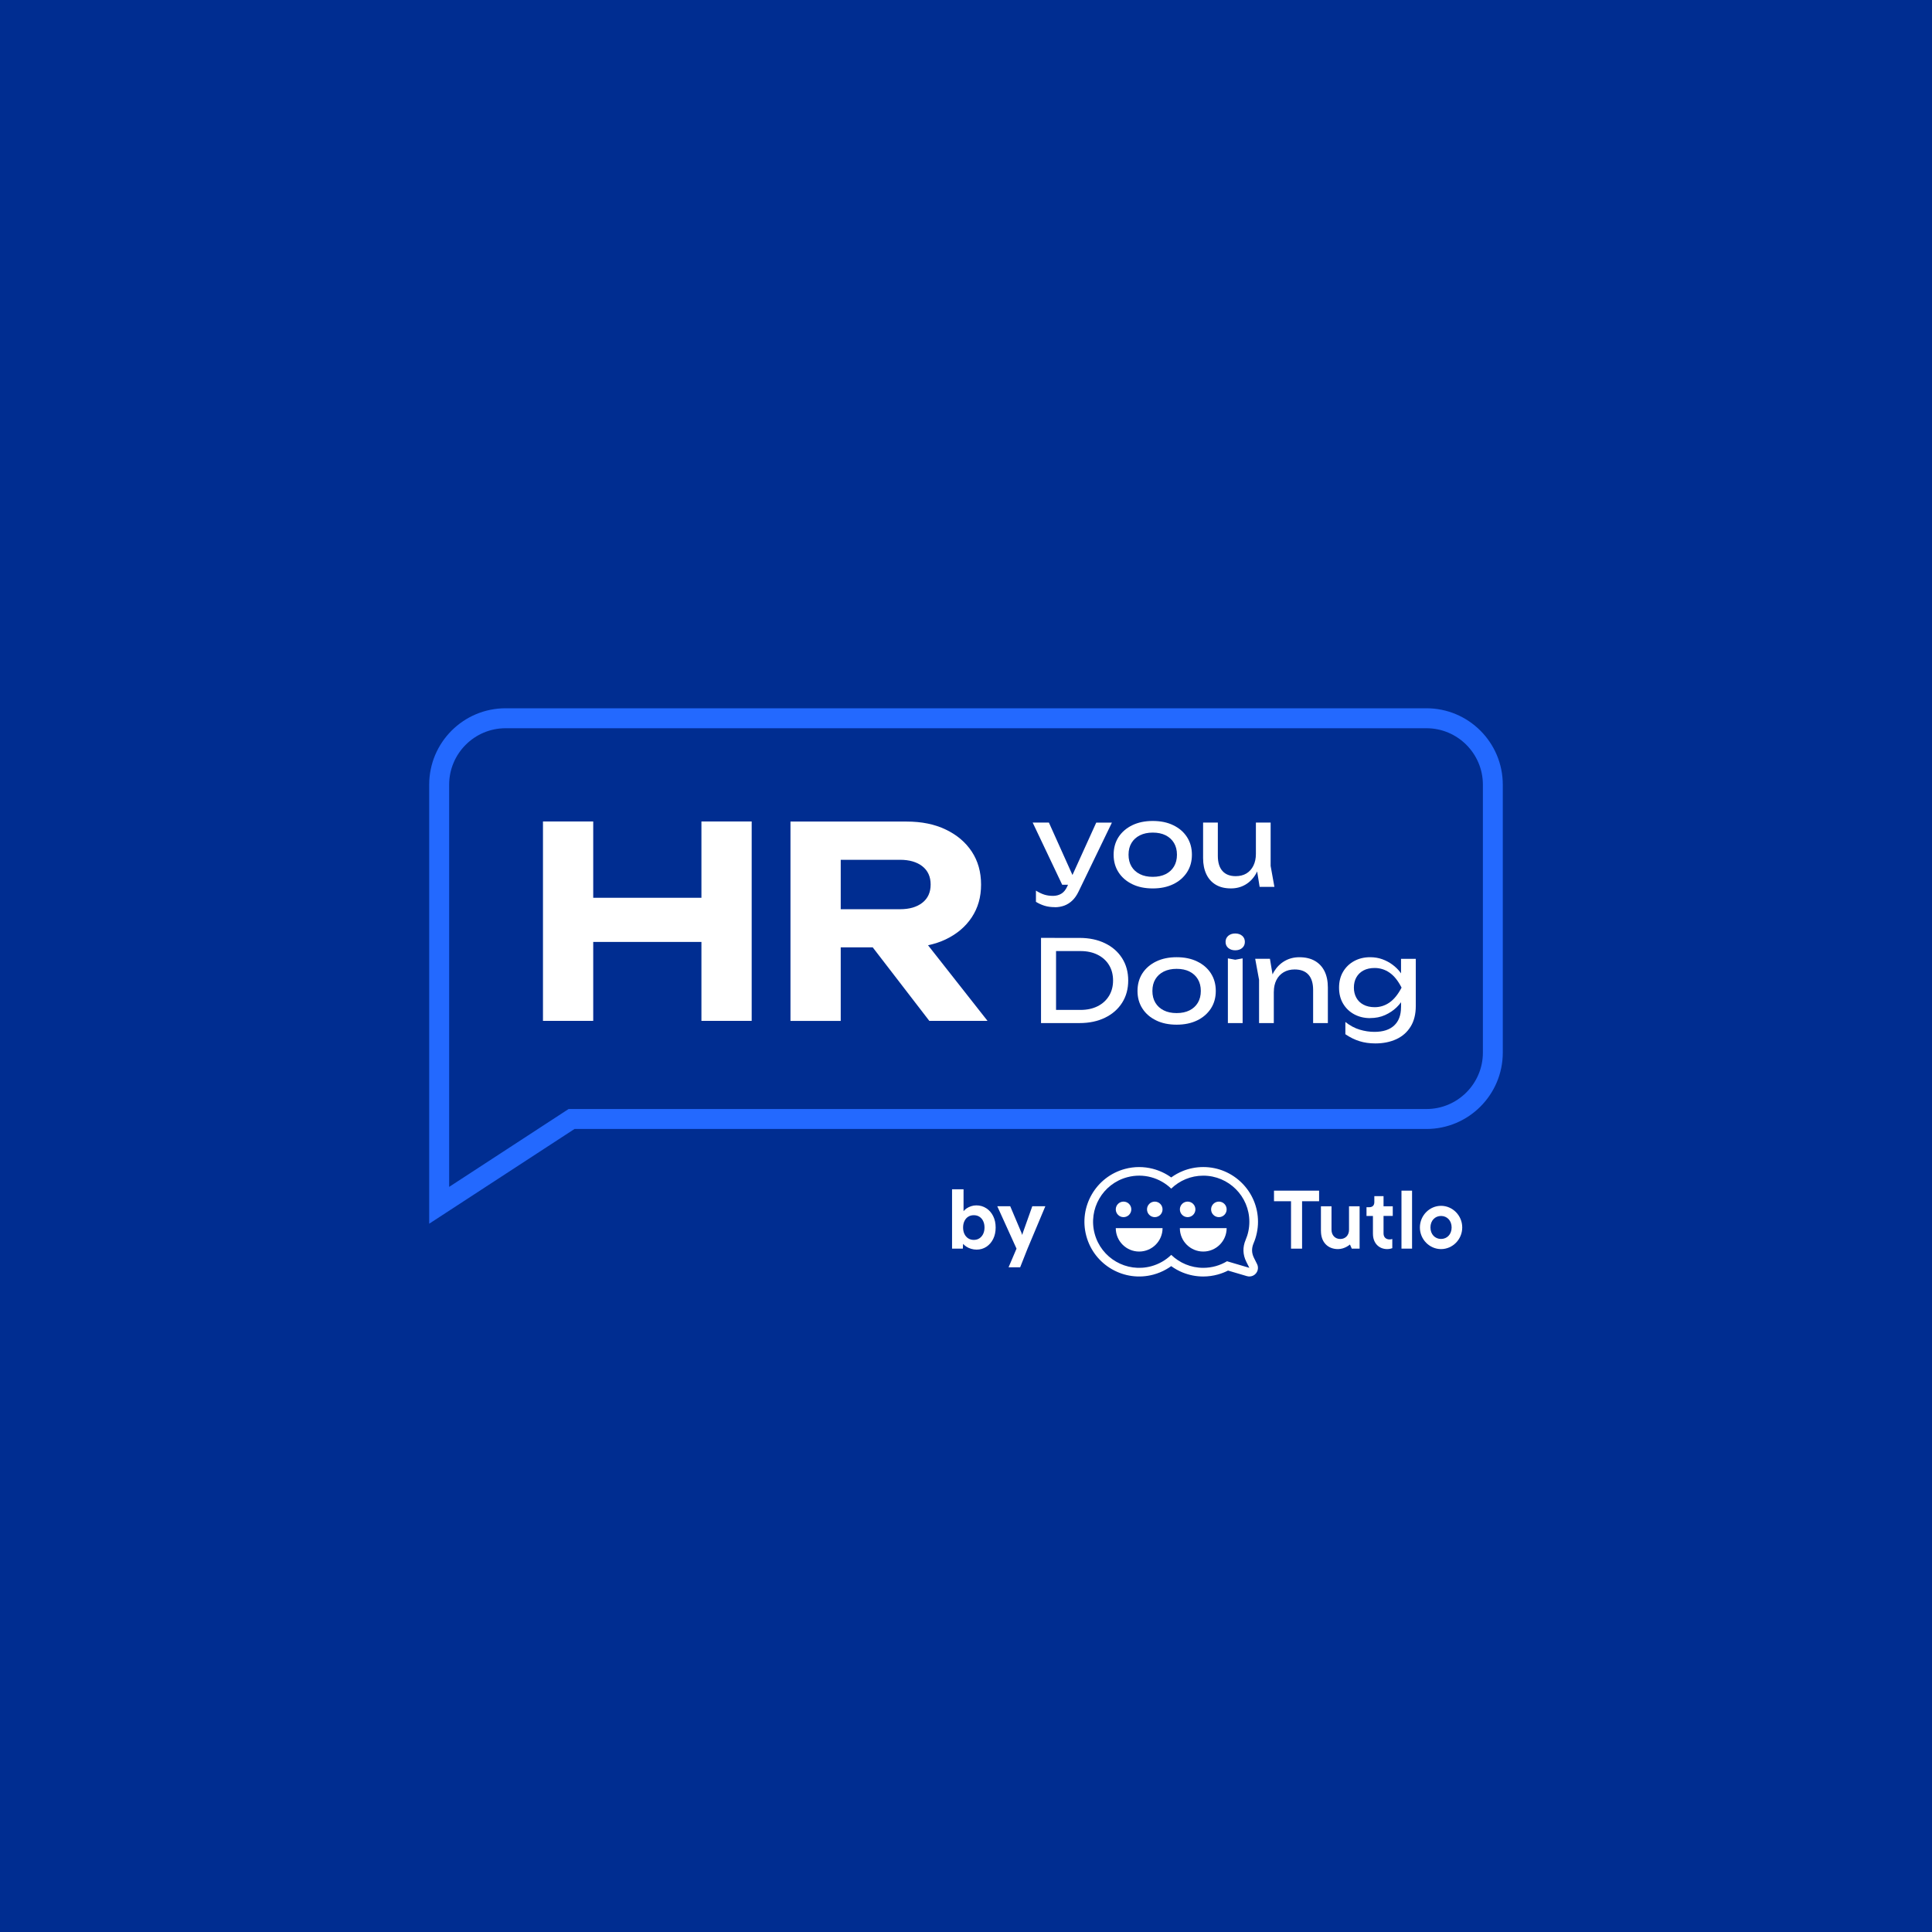 <?xml version="1.0" encoding="UTF-8"?>
<svg id="Warstwa_1" data-name="Warstwa 1" xmlns="http://www.w3.org/2000/svg" viewBox="0 0 1000 1000">
  <defs>
    <style>
      .cls-1, .cls-2 {
        fill: #fff;
      }

      .cls-2 {
        fill-rule: evenodd;
      }

      .cls-3 {
        fill: #002d91;
      }

      .cls-4 {
        fill: #2369ff;
      }
    </style>
  </defs>
  <rect class="cls-3" width="1000" height="1000"/>
  <g>
    <path class="cls-2" d="M622.8,608.52c-6.44,0-12.29,2.56-16.58,6.71-5.82-5.62-14.37-8.15-22.76-5.9-12.73,3.41-20.28,16.49-16.87,29.22,3.41,12.73,16.49,20.28,29.22,16.87,4.06-1.09,7.59-3.16,10.42-5.9,4.29,4.15,10.14,6.71,16.58,6.71,4.5,0,8.7-1.24,12.29-3.41l11.56,3.41-1.59-3.17c-1.83-3.66-1.94-7.53-.33-11.29,1.24-2.88,1.92-6.05,1.92-9.39,0-13.17-10.68-23.86-23.86-23.86h0ZM612.19,606.12c3.29-1.33,6.87-2.06,10.62-2.06,7.82,0,14.9,3.17,20.03,8.3,5.13,5.13,8.3,12.21,8.3,20.03,0,1.9-.2,3.81-.59,5.69-.39,1.91-.96,3.73-1.7,5.44-.55,1.29-.81,2.57-.78,3.81.03,1.24.36,2.5.98,3.74l1.47,2.94c.59,1.02.77,2.27.42,3.49-.69,2.36-3.17,3.72-5.54,3.02l-9.77-2.88c-1.65.84-3.41,1.52-5.25,2.03-2.45.68-4.99,1.04-7.58,1.04-3.74,0-7.32-.73-10.62-2.06-2.13-.86-4.13-1.98-5.97-3.31-.84.61-1.71,1.17-2.62,1.68-2.06,1.17-4.28,2.09-6.64,2.72-7.44,1.99-14.99.82-21.22-2.69-.09-.04-.18-.1-.27-.15-6.28-3.63-11.17-9.64-13.19-17.19-2.03-7.55-.79-15.21,2.84-21.49,3.62-6.27,9.64-11.17,17.19-13.19,4.88-1.31,9.81-1.25,14.41-.06,3.43.89,6.66,2.41,9.51,4.47,1.84-1.34,3.84-2.45,5.97-3.31Z"/>
    <path class="cls-2" d="M589.63,635.69h-12.11c0,6.69,5.43,12.11,12.11,12.11s12.11-5.43,12.11-12.11h-12.11Z"/>
    <path class="cls-2" d="M581.54,621.95c2.22,0,4.02,1.8,4.02,4.02s-1.8,4.02-4.02,4.02-4.02-1.8-4.02-4.02,1.8-4.02,4.02-4.02Z"/>
    <path class="cls-2" d="M597.71,621.95c-2.22,0-4.02,1.8-4.02,4.02s1.8,4.02,4.02,4.02,4.02-1.8,4.02-4.02-1.8-4.02-4.02-4.02Z"/>
    <path class="cls-2" d="M622.8,635.69h-12.11c0,6.69,5.43,12.11,12.11,12.11s12.11-5.43,12.11-12.11h-12.11Z"/>
    <path class="cls-2" d="M614.72,621.95c2.22,0,4.02,1.8,4.02,4.02s-1.8,4.02-4.02,4.02-4.02-1.8-4.02-4.02,1.8-4.02,4.02-4.02Z"/>
    <path class="cls-2" d="M630.89,621.95c-2.22,0-4.03,1.8-4.03,4.02s1.8,4.02,4.03,4.02,4.02-1.8,4.02-4.02-1.8-4.02-4.02-4.02Z"/>
    <path class="cls-1" d="M668.23,621.76h-8.81v-5.48h23.34v5.48h-8.81v24.54h-5.72v-24.54h0Z"/>
    <path class="cls-1" d="M683.71,637.24v-12.86h5.48v12.15c0,2.86,1.9,4.77,4.53,4.77s4.53-1.9,4.53-4.77v-12.15h5.48v21.91h-4.05l-.95-2.14s-2.62,2.38-6.19,2.38c-5.24,0-8.81-3.57-8.81-9.29Z"/>
    <path class="cls-1" d="M710.63,638.67v-9.29h-3.33v-4.53h1.43c1.67,0,2.62-.95,2.62-2.62v-3.1h4.77v5.24h4.77v5h-4.77v9.05c0,1.9,1.19,3.1,3.1,3.1.95,0,1.43-.24,1.43-.24v4.77s-1.19.48-2.62.48c-4.29,0-7.39-3.1-7.39-7.86h0Z"/>
    <path class="cls-1" d="M725.4,616.28h5.48v30.01h-5.48v-30.01Z"/>
    <path class="cls-1" d="M734.93,635.33c0-6.19,5-11.2,10.96-11.2s10.96,5,10.96,11.2-5,11.2-10.96,11.2-10.96-5-10.96-11.2ZM751.36,635.33c0-3.57-2.38-5.95-5.48-5.95s-5.48,2.38-5.48,5.95,2.38,5.95,5.48,5.95,5.48-2.38,5.48-5.95Z"/>
  </g>
  <g>
    <path class="cls-1" d="M510.48,625.38c-1.51-.99-3.23-1.48-5.14-1.48-.92,0-1.8.14-2.66.42s-1.65.66-2.37,1.14c-.63.42-1.14.91-1.58,1.44v-11.32h-5.95v30.72h5.58l.14-2.49c.46.53,1,1.01,1.65,1.43.75.49,1.58.87,2.5,1.14s1.86.42,2.83.42c1.89,0,3.58-.49,5.08-1.48,1.5-.99,2.67-2.34,3.52-4.06.85-1.72,1.27-3.69,1.27-5.91s-.43-4.19-1.29-5.91c-.86-1.72-2.05-3.07-3.56-4.06ZM508.87,638.71c-.47.96-1.12,1.71-1.94,2.25-.82.54-1.78.81-2.89.81s-2.08-.27-2.91-.81c-.83-.54-1.48-1.29-1.94-2.25-.46-.96-.69-2.08-.69-3.35s.23-2.36.69-3.33c.46-.97,1.1-1.72,1.94-2.25.83-.53,1.8-.79,2.91-.79s2.08.26,2.91.79c.83.53,1.48,1.28,1.94,2.25.46.97.69,2.08.69,3.33s-.24,2.39-.71,3.35Z"/>
    <path class="cls-1" d="M534.31,624.36l-4.62,12.99c-.21.66-.42,1.29-.62,1.87-.06-.18-.09-.34-.15-.52-.21-.62-.42-1.17-.65-1.64l-5.37-12.7h-6.7l9.95,21.94-4.12,9.66h6l3.79-9.58,9.24-22.02h-6.74Z"/>
  </g>
  <path class="cls-4" d="M222.15,633.39v-227.24c0-21.84,17.71-39.55,39.55-39.55h476.59c21.84,0,39.55,17.71,39.55,39.55v138.66c0,21.84-17.71,39.55-39.55,39.55h-440.93l-75.21,49.03ZM261.7,376.93c-16.12,0-29.22,13.12-29.22,29.22v208.18l61.82-40.3h444.02c16.12,0,29.22-13.12,29.22-29.22v-138.66c0-16.12-13.12-29.22-29.22-29.22h-476.62Z"/>
  <g>
    <polygon class="cls-1" points="363.06 464.69 307.05 464.69 307.05 425.19 281.04 425.19 281.04 528.4 307.05 528.4 307.05 487.54 363.06 487.54 363.06 528.4 389.07 528.4 389.07 425.19 363.06 425.19 363.06 464.69"/>
    <path class="cls-1" d="M489.51,486.21c5.77-2.75,10.27-6.56,13.48-11.42,3.21-4.87,4.81-10.41,4.81-16.93s-1.6-12.21-4.81-17.07c-3.21-4.86-7.71-8.67-13.48-11.42-5.77-2.77-12.51-4.13-20.22-4.13h-60.14v103.2h26.01v-38.09h16.56l29.29,38.05h30.13l-30.79-39.14c3.28-.69,6.34-1.7,9.16-3.04ZM435.16,445.03h30.7c4.86,0,8.73,1.13,11.57,3.37,2.84,2.24,4.27,5.39,4.27,9.42s-1.42,7.18-4.27,9.42c-2.86,2.24-6.7,3.37-11.57,3.37h-30.7v-25.59Z"/>
    <path class="cls-1" d="M549.29,462.6c-1.24.73-2.61,1.1-4.28,1.1s-3.21-.22-4.55-.66c-1.35-.44-2.77-1.12-4.26-2.06v5.81c1.39.85,2.86,1.53,4.45,2.02,1.59.49,3.35.73,5.32.73v.04c1.71,0,3.34-.28,4.85-.82,1.52-.56,2.9-1.42,4.17-2.62,1.27-1.2,2.37-2.77,3.31-4.74l17.22-35.62h-8.11l-12.31,27.12-12.2-27.15h-8.4l15.29,32.21h3.01l-.39.85c-.82,1.8-1.86,3.06-3.12,3.79Z"/>
    <path class="cls-1" d="M607.27,457.65c3.03-1.46,5.39-3.52,7.11-6.14,1.69-2.62,2.55-5.61,2.55-9.11s-.86-6.52-2.55-9.15c-1.69-2.62-4.06-4.65-7.11-6.12-3.02-1.48-6.57-2.2-10.6-2.2s-7.56.73-10.6,2.2c-3.03,1.48-5.41,3.52-7.11,6.12-1.69,2.6-2.55,5.71-2.55,9.15s.84,6.48,2.55,9.11c1.69,2.62,4.06,4.66,7.11,6.14,3.02,1.48,6.56,2.2,10.6,2.2s7.56-.73,10.6-2.2ZM585.66,448.48c-1.02-1.71-1.53-3.73-1.53-6.08s.5-4.37,1.53-6.08c1.02-1.71,2.48-3.02,4.36-3.97,1.9-.93,4.07-1.4,6.65-1.4s4.81.46,6.67,1.4c1.86.94,3.3,2.26,4.32,3.97s1.53,3.73,1.53,6.08-.51,4.37-1.53,6.08-2.46,3.04-4.32,3.97c-1.86.93-4.08,1.4-6.67,1.4s-4.78-.46-6.65-1.4c-1.9-.94-3.34-2.26-4.36-3.97Z"/>
    <path class="cls-1" d="M650.7,451.07l1.28,7.96h7.65l-1.95-10.82v-22.45h-7.63v16.23c0,2.31-.43,4.33-1.29,6.08-.86,1.75-2.06,3.08-3.61,4.03-1.55.93-3.41,1.4-5.56,1.4-2.99,0-5.26-.89-6.85-2.68-1.59-1.78-2.39-4.41-2.39-7.85v-17.22h-7.63v18.4c0,3.24.58,6.04,1.71,8.4,1.13,2.36,2.77,4.15,4.9,5.41,2.13,1.26,4.72,1.88,7.78,1.88h0c2.79.01,5.28-.64,7.53-1.96,2.24-1.31,4.06-3.21,5.47-5.65.22-.37.4-.78.59-1.18Z"/>
    <path class="cls-1" d="M571.95,488.23c-3.77-1.84-8.18-2.77-13.19-2.77h0s-19.93-.01-19.93-.01v44.09h19.93c5.01,0,9.4-.93,13.19-2.77,3.77-1.84,6.73-4.41,8.84-7.72,2.11-3.31,3.17-7.16,3.17-11.55s-1.06-8.23-3.17-11.55c-2.11-3.31-5.04-5.89-8.84-7.72ZM574.03,515.46c-1.4,2.3-3.35,4.08-5.88,5.35-2.53,1.28-5.49,1.92-8.86,1.92h-12.68v-30.46h12.68c3.37,0,6.32.64,8.86,1.92,2.53,1.28,4.5,3.04,5.88,5.32,1.4,2.28,2.09,4.98,2.09,8s-.71,5.66-2.09,7.96Z"/>
    <path class="cls-1" d="M619.63,497.65c-3.02-1.48-6.57-2.2-10.6-2.2s-7.56.73-10.6,2.2c-3.03,1.48-5.41,3.52-7.11,6.12-1.69,2.6-2.55,5.71-2.55,9.15s.84,6.48,2.55,9.11c1.69,2.62,4.06,4.67,7.11,6.14,3.02,1.48,6.56,2.2,10.6,2.2s7.56-.73,10.6-2.2c3.02-1.46,5.39-3.52,7.11-6.14,1.69-2.62,2.55-5.61,2.55-9.11s-.86-6.52-2.55-9.15c-1.69-2.62-4.06-4.65-7.11-6.12ZM620.01,519c-1.02,1.71-2.46,3.04-4.32,3.97-1.86.93-4.08,1.4-6.67,1.4s-4.78-.46-6.65-1.4c-1.9-.94-3.34-2.26-4.36-3.97-1.02-1.71-1.53-3.73-1.53-6.08s.5-4.37,1.53-6.08c1.02-1.71,2.48-3.03,4.36-3.97,1.9-.93,4.07-1.4,6.65-1.4s4.81.46,6.67,1.4c1.86.94,3.3,2.26,4.32,3.97,1.02,1.71,1.53,3.73,1.53,6.08s-.51,4.37-1.53,6.08Z"/>
    <path class="cls-1" d="M639.34,483.17c-1.46,0-2.64.4-3.59,1.2-.93.8-1.4,1.86-1.4,3.15s.46,2.35,1.4,3.15c.95.8,2.13,1.2,3.59,1.2s2.7-.4,3.61-1.2c.93-.8,1.39-1.86,1.39-3.15s-.45-2.35-1.39-3.15c-.91-.8-2.15-1.2-3.61-1.2Z"/>
    <polygon class="cls-1" points="635.53 496.05 635.55 496.05 635.55 496.05 635.53 496.05"/>
    <polygon class="cls-1" points="635.55 496.05 635.55 529.55 643.18 529.55 643.18 496.05 639.36 496.76 635.55 496.05"/>
    <path class="cls-1" d="M680.55,497.34c-2.21-1.26-4.86-1.88-8-1.88h.01c-2.8-.01-5.35.64-7.63,1.96-2.28,1.31-4.13,3.19-5.59,5.61-.25.42-.46.88-.67,1.32l-1.35-8.07h-7.63l2,10.87v22.39h7.63v-16.24h.02c0-2.3.46-4.31,1.33-6.04.87-1.73,2.13-3.06,3.75-4.03,1.63-.96,3.52-1.44,5.67-1.44,3.13,0,5.52.89,7.14,2.68,1.62,1.78,2.44,4.43,2.44,7.91v17.16h7.63v-18.4c0-3.3-.58-6.11-1.73-8.44-1.16-2.33-2.84-4.11-5.03-5.37Z"/>
    <polygon class="cls-1" points="649.69 496.28 649.69 496.28 649.69 496.28 649.69 496.28"/>
    <path class="cls-1" d="M725.17,496.27v7.54c-.17-.23-.33-.46-.5-.69-1.08-1.4-2.39-2.68-3.94-3.82-1.55-1.15-3.28-2.08-5.23-2.79-1.96-.71-4.05-1.06-6.32-1.06-3.06,0-5.81.66-8.23,1.97-2.42,1.31-4.35,3.16-5.75,5.51-1.4,2.35-2.11,5.12-2.11,8.29s.71,5.94,2.11,8.29c1.4,2.35,3.33,4.19,5.75,5.5,2.44,1.31,5.18,1.97,8.23,1.97h0v-.03c2.83,0,5.39-.51,7.71-1.55,2.3-1.04,4.3-2.37,5.96-3.97.89-.86,1.66-1.75,2.33-2.67v2.64h0s-.02-.01-.02-.01c0,4.08-1.19,7.22-3.54,9.4-2.35,2.2-5.76,3.3-10.22,3.3-2.53,0-5.08-.38-7.63-1.15-2.55-.76-5.02-2.09-7.41-3.97v6.34c2.35,1.6,4.78,2.81,7.29,3.59,2.51.79,5.26,1.17,8.23,1.17,4.08,0,7.67-.73,10.82-2.17,3.15-1.44,5.61-3.61,7.41-6.49,1.8-2.88,2.7-6.47,2.7-10.73v-24.39h-7.63ZM719.19,518.91c-2.33,1.61-4.88,2.41-7.67,2.41h0c-2.26-.01-4.21-.45-5.81-1.31-1.62-.85-2.84-2.06-3.68-3.59-.84-1.53-1.26-3.25-1.26-5.23s.4-3.75,1.26-5.28c.86-1.53,2.08-2.73,3.68-3.59,1.61-.85,3.54-1.29,5.81-1.29,2.79,0,5.34.8,7.67,2.39,2.33,1.59,4.43,4.17,6.26,7.78-1.86,3.54-3.94,6.1-6.26,7.71Z"/>
  </g>
</svg>